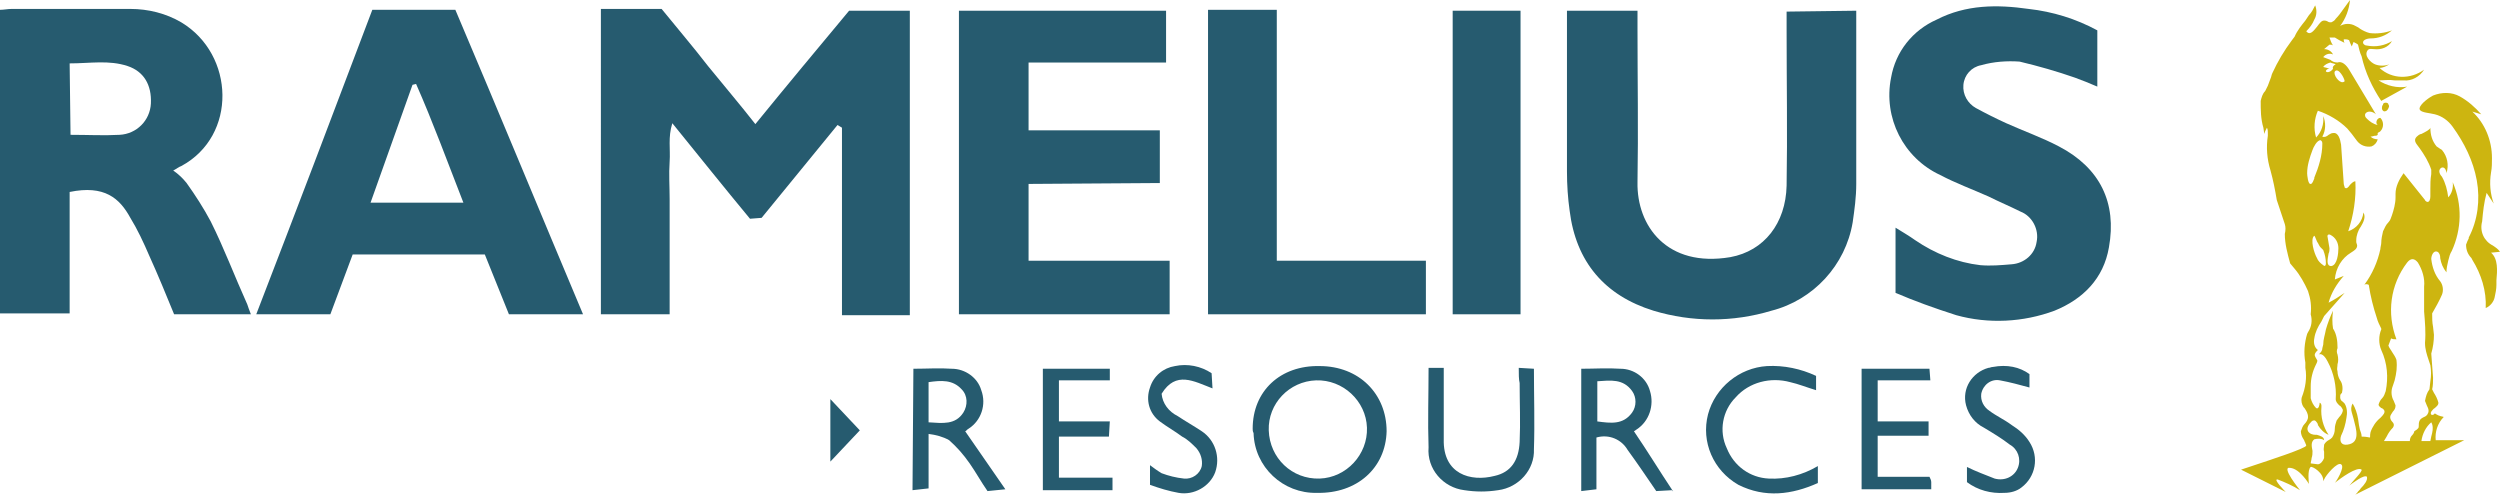 <?xml version="1.0" encoding="utf-8"?>
<!-- Generator: Adobe Illustrator 24.0.1, SVG Export Plug-In . SVG Version: 6.00 Build 0)  -->
<svg version="1.1" id="Layer_1" xmlns="http://www.w3.org/2000/svg" xmlns:xlink="http://www.w3.org/1999/xlink" x="0px" y="0px"
	 viewBox="0 0 280 55.4" style="enable-background:new 0 0 280 55.4;" xml:space="preserve">
<style type="text/css">
	.st0{fill:#265B6F;}
	.st1{fill:#CDB510;}
</style>
<title>RMS_Logo_Light</title>
<path class="st0" d="M67.3,1h6.8c1.7,2.1,3.5,4.2,5.2,6.4c1.7,2.1,3.5,4.2,5.3,6.5c3.5-4.3,7-8.5,10.5-12.7h6.8v34.1h-7.6v-21
	L93.8,14l-8.5,10.4L84,24.5c-2.9-3.5-5.7-7-8.7-10.7c-0.5,1.6-0.2,2.9-0.3,4.3c-0.1,1.4,0,2.8,0,4.2c0,1.5,0,2.9,0,4.4
	c0,1.4,0,2.8,0,4.2c0,1.4,0,2.8,0,4.3h-7.7V1z"/>
<path class="st0" d="M7.8,21.5v13.6H0v-34c0.4,0,0.9-0.1,1.3-0.1c4.4,0,8.9,0,13.3,0c2,0,4,0.5,5.7,1.5c6,3.6,6.3,12.7,0,16.1
	c-0.3,0.1-0.5,0.3-0.9,0.5c0.6,0.4,1.1,0.9,1.5,1.4c1,1.4,1.9,2.8,2.7,4.3c1.5,3,2.7,6.2,4.1,9.3c0.1,0.3,0.2,0.6,0.4,1.1h-8.6
	c-0.9-2.2-1.8-4.4-2.8-6.6c-0.6-1.4-1.3-2.9-2.1-4.2C13.4,22.2,11.7,20.7,7.8,21.5z M7.9,15.1c2,0,3.7,0.1,5.5,0
	c1.9-0.1,3.4-1.6,3.5-3.5C17,9.5,16.1,8,14.3,7.4c-2.1-0.7-4.2-0.3-6.5-0.3L7.9,15.1z"/>
<path class="st0" d="M207.9,1.2c0,0.5,0,1,0,1.4c0,6,0,12,0,18c0,1.5-0.2,2.9-0.4,4.3c-0.8,4.8-4.4,8.7-9.1,9.9
	c-4.3,1.3-8.9,1.3-13.2,0c-5.5-1.7-8.7-5.5-9.4-11.2c-0.2-1.4-0.3-2.9-0.3-4.4c0-5.4,0-10.9,0-16.3V1.2h7.9c0,0.7,0,1.3,0,2
	c0,5.7,0.1,11.4,0,17.2c-0.1,4.9,3.3,9.6,10.4,8.4c3.8-0.7,6.2-3.8,6.3-8c0.1-5.8,0-11.7,0-17.5c0-0.6,0-1.3,0-2L207.9,1.2z"/>
<path class="st0" d="M41.7,1.1h9.3c4.8,11.3,9.5,22.7,14.3,34.1H57l-2.7-6.7H39.5L37,35.2h-8.3C33.1,23.8,37.4,12.5,41.7,1.1z
	 M51.9,22.7c-1.8-4.6-3.4-9-5.3-13.3l-0.4,0.1l-4.7,13.2L51.9,22.7z"/>
<path class="st0" d="M115.2,20.6v8.6H131v6h-23.6v-34h23.2V7h-15.4v7.6h14.7v5.9L115.2,20.6z"/>
<path class="st0" d="M212.3,32.8v-7.3c0.8,0.5,1.5,0.9,2.2,1.4c2.2,1.5,4.7,2.5,7.3,2.8c1.2,0.1,2.3,0,3.5-0.1
	c1.4-0.1,2.6-1.1,2.8-2.5c0.3-1.4-0.5-2.9-1.8-3.4c-1.2-0.6-2.4-1.1-3.6-1.7c-1.8-0.8-3.7-1.5-5.4-2.4c-4.1-1.9-6.4-6.4-5.5-10.9
	c0.5-2.9,2.4-5.3,5.1-6.5c3.3-1.7,6.8-1.7,10.3-1.2c2.7,0.3,5.3,1.1,7.7,2.4v6.3c-0.9-0.4-1.7-0.7-2.5-1c-2-0.7-4.1-1.3-6.2-1.8
	c-1.4-0.1-2.9,0-4.3,0.4c-1.1,0.2-1.9,1.1-2,2.2c-0.1,1.1,0.5,2.1,1.4,2.6c1.1,0.6,2.3,1.2,3.4,1.7c2,0.9,4,1.6,5.9,2.6
	c4.6,2.4,6.5,6.3,5.6,11.3c-0.6,3.5-2.9,5.8-6.1,7.1c-3.5,1.3-7.4,1.5-11,0.5C216.6,34.5,214.4,33.7,212.3,32.8z"/>
<path class="st0" d="M135.3,1.1h7.7v28.1h16.7v6h-24.4V1.1z"/>
<path class="st0" d="M170.3,35.2h-7.6v-34h7.6V35.2z"/>
<path class="st0" d="M140.3,48c0-4.2,3.1-7.1,7.5-7c4.4,0,7.5,3.1,7.5,7.3c-0.1,4.1-3.3,7-7.8,6.9c-3.8,0.1-7-2.9-7.1-6.7
	C140.3,48.3,140.3,48.2,140.3,48z M147.8,53.6c3-0.1,5.4-2.7,5.3-5.7s-2.7-5.4-5.7-5.3c-3,0.1-5.4,2.6-5.3,5.6
	C142.2,51.3,144.7,53.7,147.8,53.6L147.8,53.6z"/>
<path class="st0" d="M102.3,41.3c1.5,0,2.9-0.1,4.3,0c1.5,0,2.9,1,3.3,2.4c0.6,1.6,0,3.4-1.4,4.3c-0.2,0.1-0.3,0.3-0.4,0.3l4.5,6.5
	l-2,0.2c-0.7-1-1.3-2.1-2-3.1c-0.7-1-1.4-1.8-2.3-2.6c-0.7-0.4-1.5-0.6-2.3-0.7v6.1l-1.8,0.2L102.3,41.3z M104,47.3
	c1.6,0.1,3,0.3,3.9-1.1c0.5-0.8,0.5-1.9-0.2-2.6c-1-1.1-2.3-1-3.7-0.8L104,47.3z"/>
<path class="st0" d="M187.3,54.9l-1.8,0.1c-1.1-1.6-2.1-3.1-3.2-4.6c-0.7-1.2-2.1-1.8-3.5-1.4v5.8l-1.7,0.2V41.3
	c1.5,0,2.9-0.1,4.4,0c1.5,0,2.9,1,3.3,2.5c0.5,1.6-0.1,3.4-1.5,4.3c-0.1,0.1-0.3,0.2-0.3,0.2C184.5,50.5,185.9,52.8,187.3,54.9
	L187.3,54.9z M178.9,42.7v4.5c1.5,0.2,2.9,0.4,3.9-1c0.5-0.7,0.5-1.7,0-2.4C181.8,42.4,180.4,42.6,178.9,42.7z"/>
<path class="st0" d="M170.1,41.2l1.7,0.1c0,3.1,0.1,6.1,0,9c0.1,2.3-1.7,4.3-4,4.6c-1.3,0.2-2.5,0.2-3.8,0c-2.4-0.3-4.2-2.4-4-4.8
	c-0.1-2.9,0-5.8,0-8.9h1.7c0,1.4,0,2.8,0,4.2c0,1.3,0,2.6,0,3.8c-0.1,3.9,3,4.8,5.7,4.1c1.8-0.4,2.7-1.7,2.8-3.8
	c0.1-2.2,0-4.4,0-6.6C170.1,42.5,170.1,41.9,170.1,41.2z"/>
<path class="st0" d="M203.6,52.2v1.9c-2.9,1.3-5.9,1.7-8.9,0.2c-2.8-1.6-4.2-4.8-3.4-7.9c0.8-3,3.5-5.2,6.6-5.4
	c1.9-0.1,3.8,0.3,5.5,1.1v1.6c-1-0.3-2-0.7-2.9-0.9c-2.2-0.6-4.6,0-6.1,1.7c-1.5,1.5-1.9,3.8-1,5.7c0.8,2,2.6,3.3,4.7,3.4
	C200,53.7,201.9,53.2,203.6,52.2z"/>
<path class="st0" d="M216,47.2v1.6h-5.7v4.6h5.8c0.1,0.2,0.2,0.4,0.2,0.6c0,0.3,0,0.5,0,0.8h-7.8V41.3h7.6l0.1,1.3h-5.9v4.6H216z"/>
<path class="st0" d="M124.2,48.9h-5.6v4.6h6v1.4h-7.8V41.3h7.5v1.3h-5.7v4.6h5.7L124.2,48.9z"/>
<path class="st0" d="M130.1,44.1c0.1,1.1,0.8,2,1.8,2.5c0.9,0.6,1.8,1.1,2.7,1.7c1.5,1,2.1,2.9,1.5,4.6c-0.6,1.6-2.4,2.6-4.1,2.3
	c-1.1-0.2-2.1-0.5-3.2-0.9v-2.2c0.4,0.3,0.8,0.6,1.3,0.9c0.8,0.3,1.6,0.5,2.5,0.6c0.9,0.1,1.8-0.5,2-1.4c0.1-0.7-0.1-1.4-0.6-2
	c-0.5-0.5-1-1-1.6-1.3c-0.8-0.6-1.7-1.1-2.5-1.7c-1.2-0.9-1.6-2.4-1.1-3.8c0.4-1.3,1.5-2.2,2.8-2.4c1.4-0.3,2.9,0,4.1,0.8l0.1,1.7
	C133.7,42.7,131.7,41.5,130.1,44.1z"/>
<path class="st0" d="M227.3,41.9v1.5c-1.1-0.3-2.2-0.6-3.3-0.8c-1-0.2-1.9,0.5-2.1,1.5c-0.1,0.8,0.3,1.5,0.9,1.9
	c0.8,0.6,1.7,1,2.5,1.6c0.8,0.5,1.5,1.1,2,1.9c1.1,1.7,0.7,3.9-0.9,5.1c-0.5,0.4-1.2,0.6-1.9,0.6c-1.5,0.1-3-0.3-4.2-1.2v-1.7
	c1,0.5,2.1,0.9,3.1,1.3c1.1,0.3,2.2-0.2,2.6-1.2c0.4-1,0-2.1-0.9-2.6c-0.9-0.7-1.9-1.3-2.9-1.9c-1-0.5-1.7-1.4-2-2.5
	c-0.5-1.9,0.7-3.7,2.5-4.2c0.2,0,0.3-0.1,0.5-0.1C224.8,40.8,226.2,41.1,227.3,41.9z"/>
<path class="st0" d="M93,44.7l3.3,3.5L93,51.7V44.7z"/>
<polygon class="st0" points="187.3,55 187.4,55 187.3,54.9 "/>
<path class="st1" d="M267.2,11.5c-0.2,0-0.3,0.1-0.3,0.2v0c0,0.1-0.1,0.1-0.1,0.2c0,0.1-0.1,0.3,0.1,0.5c0.1,0.1,0.2,0.1,0.4,0
	c0.1-0.1,0.2-0.2,0.2-0.3c0.1-0.1,0.1-0.3,0-0.4C267.5,11.6,267.4,11.5,267.2,11.5L267.2,11.5z M280,28.2c-0.2-0.3-0.5-0.5-0.8-0.7
	c-1-0.5-1.5-1.6-1.2-2.7c0.1-1.1,0.2-2.1,0.5-3.2l0.8,1.2c-0.4-1.1-0.5-2.3-0.3-3.5c0.1-0.5,0.1-1.1,0.1-1.6c0-2-0.8-3.9-2.2-5.2
	c0.3,0.1,0.7,0.2,1,0.3c-0.7-0.8-1.5-1.5-2.4-2c-0.9-0.5-2-0.5-3-0.1c-0.4,0.2-1.4,0.9-1.5,1.4c-0.1,0.4,0.6,0.5,1.2,0.6l0.5,0.1
	c0.8,0.2,1.5,0.7,2,1.4c1.3,1.8,2.3,3.8,2.7,6c0.4,2.2,0.1,4.5-0.9,6.4l0,0.1l0,0c-0.1,0.2-0.2,0.4-0.3,0.7c0,0.6,0.2,1.1,0.6,1.5
	l0.1,0.2c1,1.6,1.6,3.5,1.5,5.4c0.5-0.2,0.9-0.7,1-1.2c0.1-0.5,0.2-0.9,0.2-1.4v-0.2l0-0.3c0.1-1.1,0.2-2.4-0.6-3.1L280,28.2z
	 M272.3,48.9l0.1-0.4c0.1-0.4,0.1-0.9-0.1-1.2c-0.6,0.5-1,1.3-1.1,2.1h1L272.3,48.9z M270.9,47.7c0-0.2,0-0.4,0.1-0.6
	c0.1-0.2,0.3-0.3,0.5-0.4c0.3-0.1,0.5-0.4,0.5-0.7c0-0.2-0.1-0.4-0.2-0.6c-0.1-0.2-0.1-0.3-0.2-0.5c0.1-0.5,0.2-0.9,0.5-1.3l0.1-0.9
	c0.1-0.6,0.1-1.2,0-1.8l-0.2-0.6c-0.2-0.6-0.4-1.2-0.4-1.9c0.1-1.2,0-2.3-0.1-3.5c0-0.6,0-1.2,0-1.8l0-1c0.1-0.9-0.2-1.9-0.7-2.7
	c-0.4-0.5-0.8-0.5-1.2,0c-1.9,2.5-2.3,5.7-1.2,8.6c-0.2,0-0.4,0-0.6-0.1l-0.3,0.8c0.1,0.3,0.3,0.5,0.4,0.7c0.2,0.3,0.4,0.6,0.5,0.9
	c0.1,0.8,0,1.5-0.2,2.3l-0.2,0.6c-0.2,0.5-0.2,1,0,1.5l0.1,0.2c0.1,0.2,0.1,0.3,0.2,0.5c0,0.3-0.1,0.5-0.3,0.7
	c-0.1,0.2-0.3,0.4-0.3,0.6c0,0.2,0.1,0.4,0.2,0.5c0.2,0.2,0.3,0.4,0.1,0.7c-0.3,0.3-0.5,0.6-0.7,1l-0.3,0.5h2.9
	c0-0.3,0.1-0.5,0.3-0.7c0.1-0.1,0.2-0.3,0.2-0.4C270.9,48,270.9,47.9,270.9,47.7L270.9,47.7z M258.4,19.4c0,0.2,0.1,1.3,0.4,1.2
	c0.2,0,0.3-0.4,0.4-0.6l0-0.1l0,0c0.5-1.2,0.9-2.5,0.9-3.8c0-0.1,0-0.3-0.2-0.4c-0.4,0-0.8,0.8-0.9,1.1
	C258.7,17.6,258.4,18.5,258.4,19.4L258.4,19.4z M260.2,29.7c0.2,0.2,0.3,0,0.3-0.2c0-0.5-0.1-1-0.3-1.5l-0.3-0.3
	c-0.1-0.1-0.2-0.3-0.3-0.5c-0.1-0.1-0.1-0.2-0.2-0.4c-0.1-0.2-0.1-0.3-0.2-0.4c-0.5,0.4,0,2,0.3,2.5
	C259.6,29.2,259.9,29.5,260.2,29.7L260.2,29.7z M261.9,27.8c0-0.6-0.3-1.2-0.9-1.5c-0.2-0.1-0.4,0-0.3,0.3l0.1,0.6l0.1,0.6
	c0,0.2,0,0.4-0.1,0.6c-0.1,0.6-0.3,1.4,0.3,1.4C261.8,29.7,261.9,28.3,261.9,27.8L261.9,27.8z M261.6,7.2c-0.2-0.1-0.4-0.1-0.6-0.2
	c-0.3,0.1-0.6,0.2-0.8,0.5l0.4,0.1l0.3,0.1c-0.2,0-0.4,0.1-0.4,0.3c0.2,0.2,0.6,0,0.8-0.3C261.2,7.5,261.4,7.3,261.6,7.2L261.6,7.2z
	 M262.4,9.2c0.1,0,0.2-0.1,0.2-0.1c0,0,0,0,0,0c0-0.3-0.7-1.6-1.1-1.1C261.3,8.4,262,9.3,262.4,9.2L262.4,9.2z M273.7,46.7
	c-0.7,0.7-1,1.7-0.9,2.6h3.2l-12.2,6.1l0.2-0.2c0.1-0.2,0.3-0.3,0.4-0.5c0.4-0.4,0.8-0.9,0.7-1.3c-0.3-0.3-1.6,0.7-2,1l0.1-0.1
	c0.4-0.5,1.4-1.5,1.3-1.7c-0.5-0.4-2.4,1-2.9,1.4l-0.1,0.1c0.1-0.1,1.2-1.8,0.7-2.1c-0.4-0.3-1.7,1.2-1.9,1.7l-0.1,0.2
	c0.1-0.9-1.2-1.7-1.4-1.6c-0.4,0.3-0.2,1.9-0.2,1.9s-1-1.7-2.1-1.8c-1.1-0.2,1.1,2.5,1.1,2.5c-0.8-0.5-1.7-0.9-2.5-1.2
	c-0.6-0.1,0.9,1.4,0.9,1.4l-5-2.5l1.2-0.4c2.1-0.7,6.1-2,6.1-2.3c0-0.1-0.1-0.2-0.1-0.3c-0.1-0.1-0.1-0.3-0.2-0.4
	c-0.2-0.3-0.3-0.6-0.3-0.9c0.1-0.3,0.2-0.6,0.4-0.8c0.2-0.2,0.4-0.5,0.4-0.8c0-0.4-0.2-0.7-0.4-1c0,0,0,0-0.1-0.1
	c-0.2-0.3-0.3-0.7-0.2-1.1c0.4-1,0.6-2.2,0.4-3.3l0-0.6c-0.2-1.1-0.1-2.2,0.2-3.2l0.1-0.2c0.4-0.6,0.5-1.3,0.3-2
	c0.1-0.9,0-1.7-0.3-2.6c-0.4-0.9-0.9-1.8-1.5-2.5l-0.5-0.6c-0.3-1.1-0.6-2.2-0.6-3.3c0.1-0.4,0.1-0.8,0-1.1
	c-0.2-0.6-0.4-1.2-0.6-1.8l-0.3-0.9c-0.2-1.2-0.4-2.2-0.7-3.3c-0.4-1.3-0.5-2.6-0.3-3.9l0-0.3c0-0.2,0-0.4-0.1-0.6l-0.2,0.4
	l-0.1,0.3l-0.1-0.7c-0.3-1-0.3-2-0.3-3c0.1-0.4,0.2-0.8,0.5-1.1l0.3-0.6c0.1-0.3,0.2-0.5,0.3-0.8c0.1-0.2,0.1-0.4,0.2-0.6
	c0.6-1.3,1.3-2.5,2.2-3.7l0.3-0.4c0.3-0.7,0.8-1.3,1.2-1.8l0.4-0.6c0.3-0.3,0.5-0.7,0.7-1.1c0.2,0.5,0.2,1.1-0.1,1.6
	c-0.2,0.5-0.5,0.9-0.9,1.3c0.4,0.5,0.8,0,1.2-0.5c0.3-0.4,0.5-0.7,0.8-0.7c0.1,0,0.2,0,0.4,0.1c0.1,0.1,0.3,0.1,0.4,0.1
	c0.2-0.1,0.4-0.2,0.5-0.4c0.3-0.3,0.6-0.7,0.8-1l0.8-1.1c-0.1,1.1-0.5,2.1-1.1,2.9c0.5-0.3,1.2-0.3,1.7,0c0.2,0.1,0.4,0.2,0.5,0.3
	c0.3,0.2,0.7,0.4,1.1,0.5c0.8,0.1,1.7,0,2.5-0.3c-0.7,0.6-1.5,0.9-2.4,0.9c-0.4,0-1,0.2-0.8,0.6c0.1,0.1,0.2,0.2,0.4,0.2
	c1,0.2,2,0,2.8-0.5c-0.4,0.7-1.2,1-2,0.9h0c-0.3,0-0.5-0.1-0.7,0.1c-0.5,0.6,0.3,1.4,0.8,1.6c0.5,0.2,1.1,0.2,1.6,0
	c-0.3,0.2-0.7,0.4-1.1,0.4c1.4,1.3,3.5,1.3,5,0.2c-0.5,0.8-1.4,1.3-2.3,1.2c-0.3,0-0.7,0-1,0c-0.6-0.1-1.2,0-1.8,0
	c0.9,0.6,2.1,0.9,3.2,0.7l-2.9,1.6c-1-1.5-1.8-3.2-2.2-5c-0.2-0.4-0.3-0.9-0.4-1.3c-0.1-0.1-0.3-0.2-0.5-0.3
	c-0.1,0.2-0.1,0.3-0.2,0.5c-0.1-0.2-0.2-0.4-0.3-0.7c-0.2-0.1-0.3-0.1-0.5-0.1l-0.1,0l0,0c0,0.1,0,0.3,0.1,0.4L262,4.5l-0.5-0.3
	c-0.2,0-0.4,0-0.6,0c0.1,0.3,0.2,0.6,0.4,0.9C261.2,5,261.1,5,260.9,5l0,0l-0.6,0.5c0.4,0,0.8,0.2,1,0.6c-0.4-0.2-0.9,0-1.1,0.3
	c0.3,0.1,0.5,0.2,0.8,0.3c0.2,0.2,0.5,0.3,0.8,0.3c0.5-0.2,1,0.3,1.3,0.8l1.5,2.5l1.5,2.5c-0.2-0.2-0.5-0.3-0.7-0.3
	c-0.3,0-0.6,0.2-0.5,0.5c0,0.1,0.1,0.2,0.2,0.3c0.3,0.3,0.7,0.6,1.2,0.7c-0.3-0.2-0.1-0.8,0.3-0.8c0.4,0.4,0.4,1.1,0,1.5
	c-0.1,0.1-0.2,0.1-0.3,0.2c0,0,0,0,0,0.1c0,0,0,0.1,0,0.1c0,0-0.1,0.1-0.2,0.1c0,0-0.1,0-0.1,0c-0.1,0-0.3,0.1-0.5,0.1
	c0.2,0.2,0.5,0.3,0.8,0.3c-0.1,0.4-0.4,0.7-0.7,0.8c-0.6,0.1-1.2-0.1-1.6-0.6c-0.2-0.3-0.4-0.5-0.6-0.8l-0.5-0.6
	c-0.9-0.9-2.1-1.6-3.3-2c-0.4,0.9-0.5,2-0.2,3c0.6-0.6,0.9-1.5,0.8-2.4c0.3,0.7,0.3,1.6-0.1,2.3c0.2,0.1,0.5,0,0.7-0.2
	c0.2-0.1,0.3-0.2,0.5-0.2c0.6-0.1,0.8,0.7,0.9,1.3l0.3,4.4c0,0.1,0.1,0.3,0.1,0.4c0.2,0.2,0.4,0,0.6-0.3c0.2-0.2,0.4-0.4,0.6-0.4
	c0.1,1.9-0.2,3.8-0.8,5.6c0.9-0.3,1.6-1.1,1.7-2.1c0.3,0.5,0,1.1-0.3,1.6c-0.3,0.4-0.5,1-0.5,1.5c0,0.1,0,0.1,0,0.2
	c0,0.1,0.1,0.3,0.1,0.4c0,0.4-0.4,0.6-0.7,0.8l0,0c-1,0.6-1.7,1.7-1.8,3l0.5-0.2l0.5-0.2c-0.8,0.9-1.4,1.9-1.7,3
	c0.6-0.3,1.2-0.7,1.8-1.1l-2.3,2.6l-0.3,0.6c-0.4,0.6-0.7,1.2-0.8,1.9c-0.1,0.5,0,1,0.4,1.3c-0.5,0.5-0.4,0.6-0.1,1.1l0,0
	c0.1,0.1,0,0.3-0.1,0.5c-0.4,0.8-0.6,1.6-0.6,2.5c0,0.4,0,0.8,0,1.3c0.1,0.4,0.3,0.8,0.6,1.1c0.3,0.2,0.4-0.4,0.4-0.6
	c0.1,0,0.2,0.2,0.2,0.3v0.2c-0.1,1.1,0.2,2.2,0.8,3.1c-0.5-0.2-0.9-0.6-1.2-1.1l0-0.1c-0.1-0.2-0.3-0.5-0.5-0.4
	c-0.1,0-0.2,0.1-0.2,0.1l0,0c-0.3,0.3-0.6,0.7-0.4,1.1c0.2,0.3,0.5,0.4,0.9,0.4l0.1,0c0.3,0.1,0.8,0.2,0.8,0.6
	c-0.3-0.2-0.7-0.2-1.1-0.1c-0.4,0.3-0.3,0.8-0.2,1.3v0c0,0.3,0,0.5-0.1,0.8c0,0.2-0.1,0.4-0.1,0.6l0.8,0.1c0.3,0,0.6-0.4,0.7-0.7
	c0-0.2,0-0.5,0-0.7c-0.1-0.3,0-0.5,0-0.8c0.1-0.2,0.3-0.4,0.5-0.5c0.2-0.1,0.3-0.2,0.4-0.3c0.2-0.3,0.3-0.6,0.3-1
	c0-0.3,0.1-0.6,0.2-0.9c0.1-0.1,0.2-0.3,0.3-0.4c0.2-0.2,0.4-0.5,0.4-0.8c-0.1-0.2-0.2-0.4-0.4-0.5c-0.2-0.2-0.4-0.4-0.4-0.7
	c0.1-1.4-0.2-2.9-0.9-4.2c-0.2-0.4-0.6-1-1-0.8c0.2-0.2,0.4-0.4,0.4-0.7l0.1-0.4c0-0.6,0.2-1.1,0.3-1.7c0.2-0.7,0.5-1.5,0.8-2.1
	c-0.1,0.7-0.1,1.4,0,2c0.4,0.6,0.5,1.4,0.5,2.1l0,0.1c-0.1,0.2-0.1,0.5,0,0.7c0.1,0.4,0.1,0.8,0,1.1c0,0.3-0.1,0.5,0,0.8
	c0,0.3,0.1,0.7,0.3,1c0.3,0.4,0.3,1,0.2,1.4l-0.1,0.1c-0.1,0.1-0.1,0.2-0.1,0.4c0,0.2,0.1,0.4,0.3,0.5l0.2,0.2
	c0.3,0.5,0.3,1.1,0.2,1.6c-0.1,0.7-0.3,1.4-0.6,2c-0.2,0.6,0,1.1,0.7,1c1.5-0.2,1-1.7,0.7-2.9l-0.2-0.7c-0.1-0.3-0.1-0.7,0.1-1
	c0.3,0.5,0.5,1.1,0.6,1.7l0.1,0.7l0.1,0.5c0.1,0.3,0.2,0.5,0.2,0.8h0c0.6,0,0.8,0.1,0.9,0.1c0.1,0,0-0.2,0.1-0.6
	c0.2-0.6,0.6-1.2,1.1-1.6c0.3-0.3,0.6-0.6,0.4-0.9c-0.1-0.1-0.2-0.2-0.3-0.2c-0.1-0.1-0.3-0.2-0.3-0.4c0.1-0.3,0.2-0.5,0.4-0.7
	c0.2-0.2,0.3-0.5,0.4-0.8c0.3-1.5,0.2-3.1-0.5-4.6c-0.3-0.7-0.3-1.6,0-2.3l0-0.1l0,0c-0.2-0.4-0.4-0.8-0.5-1.2
	c-0.4-1.2-0.7-2.4-0.9-3.7c-0.2-0.1-0.4-0.1-0.5,0c0.9-1.2,1.5-2.6,1.8-4c0-0.2,0.1-0.5,0.1-0.7c0-0.4,0.1-0.9,0.2-1.3
	c0.2-0.4,0.3-0.7,0.6-1c0.2-0.2,0.3-0.5,0.4-0.8c0.2-0.6,0.4-1.3,0.4-2l0-0.4c0-0.8,0.4-1.6,0.9-2.3c0.8,1,1.6,2,2.4,3
	c0,0.1,0.1,0.1,0.2,0.2c0.3,0.1,0.4-0.3,0.4-0.6v-0.8c0-0.6,0-1.1,0.1-1.7l0-0.2c0-0.1,0-0.2,0-0.3c-0.3-0.9-0.8-1.7-1.3-2.4
	l-0.3-0.4c-0.3-0.4-0.3-0.7,0.1-1c0.1-0.1,0.3-0.2,0.4-0.2c0.4-0.2,1-0.5,1-0.7c0,0.8,0.2,1.5,0.7,2.1l0.3,0.2
	c0.1,0.1,0.2,0.1,0.3,0.2c0.6,0.7,0.8,1.7,0.5,2.6c0-0.3-0.2-0.8-0.6-0.6c-0.4,0.3-0.1,0.8,0.1,1c0.4,0.7,0.6,1.5,0.7,2.3v0
	c0.4-0.4,0.6-1.1,0.5-1.7c1.1,2.5,1,5.3-0.1,7.7c-0.2,0.3-0.3,0.7-0.4,1.1c-0.1,0.4-0.2,0.9-0.2,1.3c-0.4-0.5-0.6-1-0.7-1.6l0-0.1
	c0-0.2-0.1-0.5-0.3-0.6c-0.5-0.2-0.7,0.5-0.7,0.8c0.1,0.9,0.4,1.8,1,2.5c0.3,0.4,0.4,1,0.2,1.5c-0.3,0.7-0.7,1.4-1.1,2.1
	c0,0.5,0,1,0.1,1.5l0.1,0.9c0,0.7-0.1,1.4-0.3,2.1l0.2,2.7c0,0.4,0,0.9-0.1,1.3l0.2,0.4c0.2,0.3,0.4,0.7,0.5,1.1
	c0,0.3-0.2,0.4-0.4,0.6c-0.2,0.1-0.3,0.3-0.4,0.4c-0.2,0.4,0.2,0.5,0.4,0.2C273.3,46.7,273.5,46.6,273.7,46.7L273.7,46.7z"/>
</svg>

